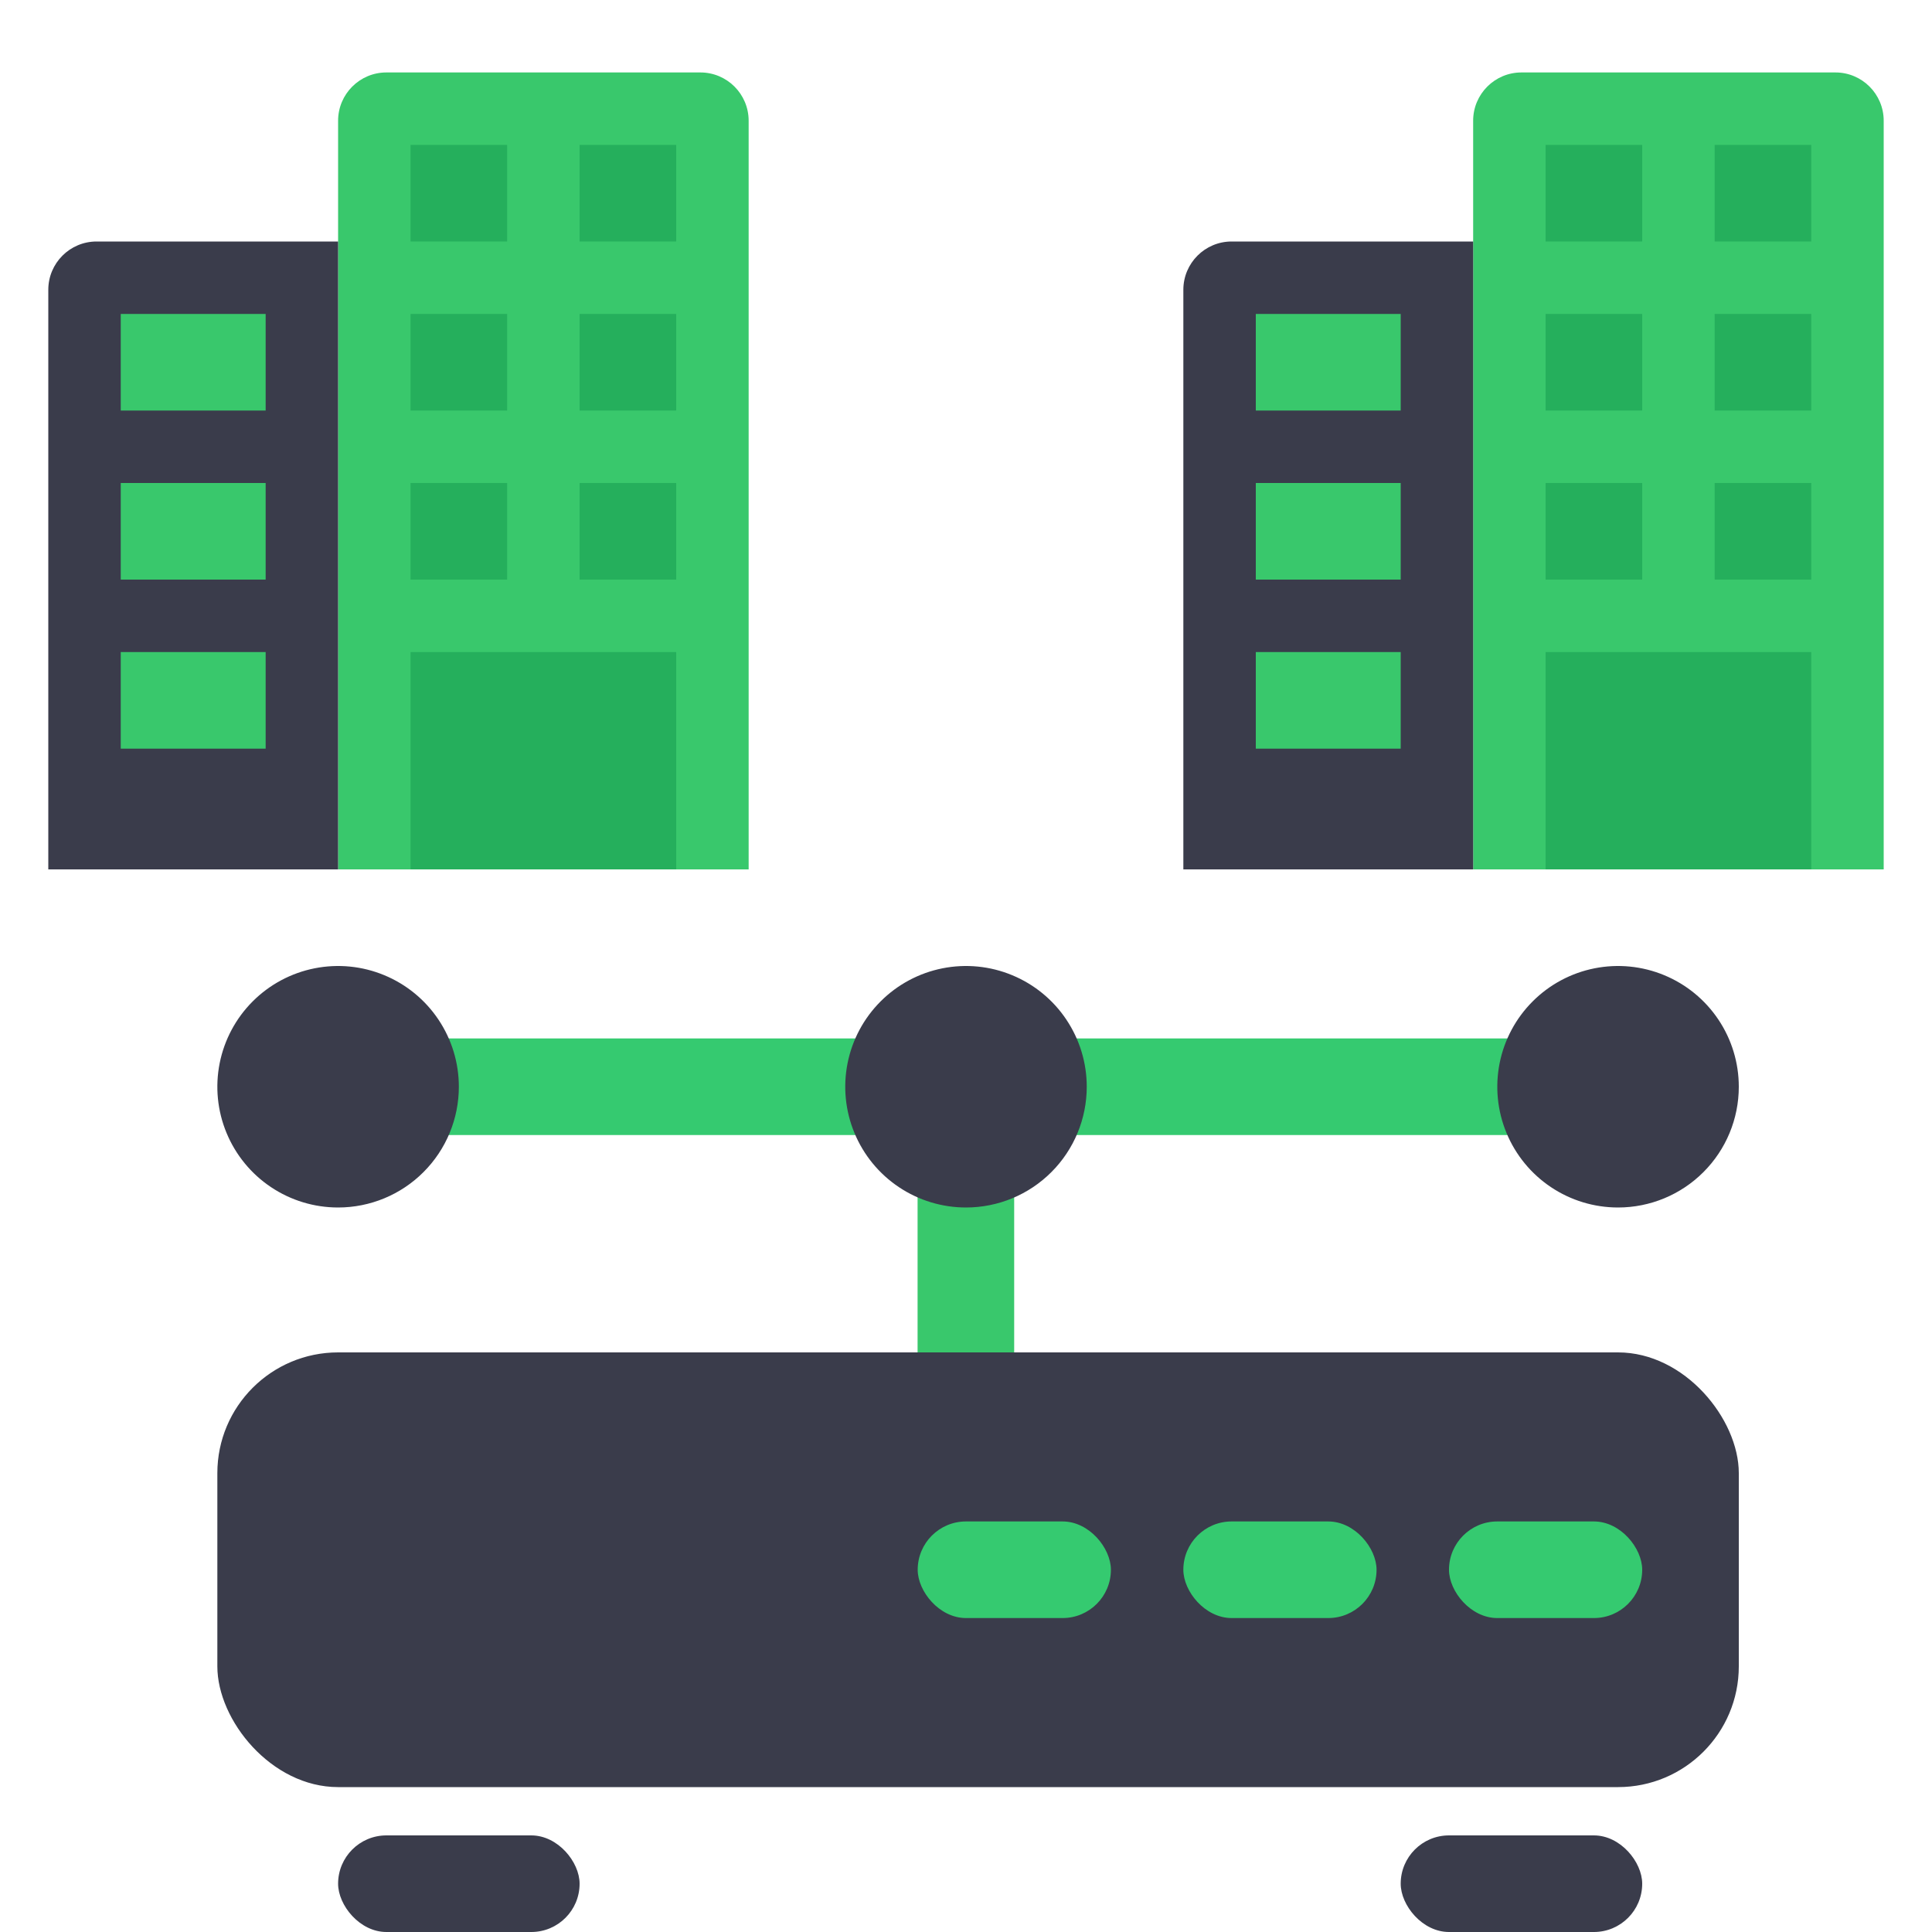 <?xml version="1.0" encoding="UTF-8"?> <svg xmlns="http://www.w3.org/2000/svg" width="80" height="80" viewBox="0 0 80 80" fill="none"><path d="M67 45L14 45" stroke="#35CA70" stroke-width="4" stroke-linecap="round"></path><path d="M39.995 62.995L39.995 44.995" stroke="#39C86C" stroke-width="4" stroke-linecap="round"></path><rect x="9" y="56" width="63" height="18" rx="5" fill="#3A3C4B"></rect><rect x="58" y="76" width="10" height="4" rx="2" fill="#3A3C4B"></rect><rect x="14" y="76" width="10" height="4" rx="2" fill="#3A3C4B"></rect><path d="M40 50C39.011 50 38.044 49.707 37.222 49.157C36.4 48.608 35.759 47.827 35.381 46.913C35.002 46 34.903 44.995 35.096 44.025C35.289 43.055 35.765 42.164 36.465 41.465C37.164 40.765 38.055 40.289 39.025 40.096C39.995 39.903 41 40.002 41.913 40.381C42.827 40.759 43.608 41.4 44.157 42.222C44.707 43.044 45 44.011 45 45C45 46.326 44.473 47.598 43.535 48.535C42.598 49.473 41.326 50 40 50Z" fill="#3A3C4B"></path><path d="M14 50C13.011 50 12.044 49.707 11.222 49.157C10.4 48.608 9.759 47.827 9.381 46.913C9.002 46 8.903 44.995 9.096 44.025C9.289 43.055 9.765 42.164 10.464 41.465C11.164 40.765 12.055 40.289 13.025 40.096C13.995 39.903 15 40.002 15.913 40.381C16.827 40.759 17.608 41.4 18.157 42.222C18.707 43.044 19 44.011 19 45C19 46.326 18.473 47.598 17.535 48.535C16.598 49.473 15.326 50 14 50Z" fill="#3A3C4B"></path><path d="M67 50C66.011 50 65.044 49.707 64.222 49.157C63.4 48.608 62.759 47.827 62.381 46.913C62.002 46 61.903 44.995 62.096 44.025C62.289 43.055 62.765 42.164 63.465 41.465C64.164 40.765 65.055 40.289 66.025 40.096C66.995 39.903 68 40.002 68.913 40.381C69.827 40.759 70.608 41.4 71.157 42.222C71.707 43.044 72 44.011 72 45C72 46.326 71.473 47.598 70.535 48.535C69.598 49.473 68.326 50 67 50Z" fill="#3A3C4B"></path><rect x="38" y="63" width="8" height="4" rx="2" fill="#35CA70"></rect><rect x="49" y="63" width="8" height="4" rx="2" fill="#35CA70"></rect><rect x="60" y="63" width="8" height="4" rx="2" fill="#35CA70"></rect><path d="M61 5C61 3.895 61.895 3 63 3H76C77.105 3 78 3.895 78 5V36H61V5Z" fill="#39C86C"></path><path d="M49 12C49 10.895 49.895 10 51 10H61V36H49V12Z" fill="#3A3C4B"></path><rect x="64" y="6" width="4" height="4" fill="#25AF5C"></rect><rect x="64" y="13" width="4" height="4" fill="#25AF5C"></rect><rect x="64" y="20" width="4" height="4" fill="#25AF5C"></rect><rect x="52" y="20" width="6" height="4" fill="#39C86C"></rect><rect x="52" y="13" width="6" height="4" fill="#39C86C"></rect><rect x="52" y="27" width="6" height="4" fill="#39C86C"></rect><rect x="64" y="27" width="11" height="9" fill="#25AF5C"></rect><rect x="71" y="6" width="4" height="4" fill="#25AF5C"></rect><rect x="71" y="13" width="4" height="4" fill="#25AF5C"></rect><rect x="71" y="20" width="4" height="4" fill="#25AF5C"></rect><path d="M14 5C14 3.895 14.895 3 16 3H29C30.105 3 31 3.895 31 5V36H14V5Z" fill="#39C86C"></path><path d="M2 12C2 10.895 2.895 10 4 10H14V36H2V12Z" fill="#3A3C4B"></path><rect x="17" y="6" width="4" height="4" fill="#25AF5C"></rect><rect x="17" y="13" width="4" height="4" fill="#25AF5C"></rect><rect x="17" y="20" width="4" height="4" fill="#25AF5C"></rect><rect x="5" y="20" width="6" height="4" fill="#39C86C"></rect><rect x="5" y="13" width="6" height="4" fill="#39C86C"></rect><rect x="5" y="27" width="6" height="4" fill="#39C86C"></rect><rect x="17" y="27" width="11" height="9" fill="#25AF5C"></rect><rect x="24" y="6" width="4" height="4" fill="#25AF5C"></rect><rect x="24" y="13" width="4" height="4" fill="#25AF5C"></rect><rect x="24" y="20" width="4" height="4" fill="#25AF5C"></rect></svg> 